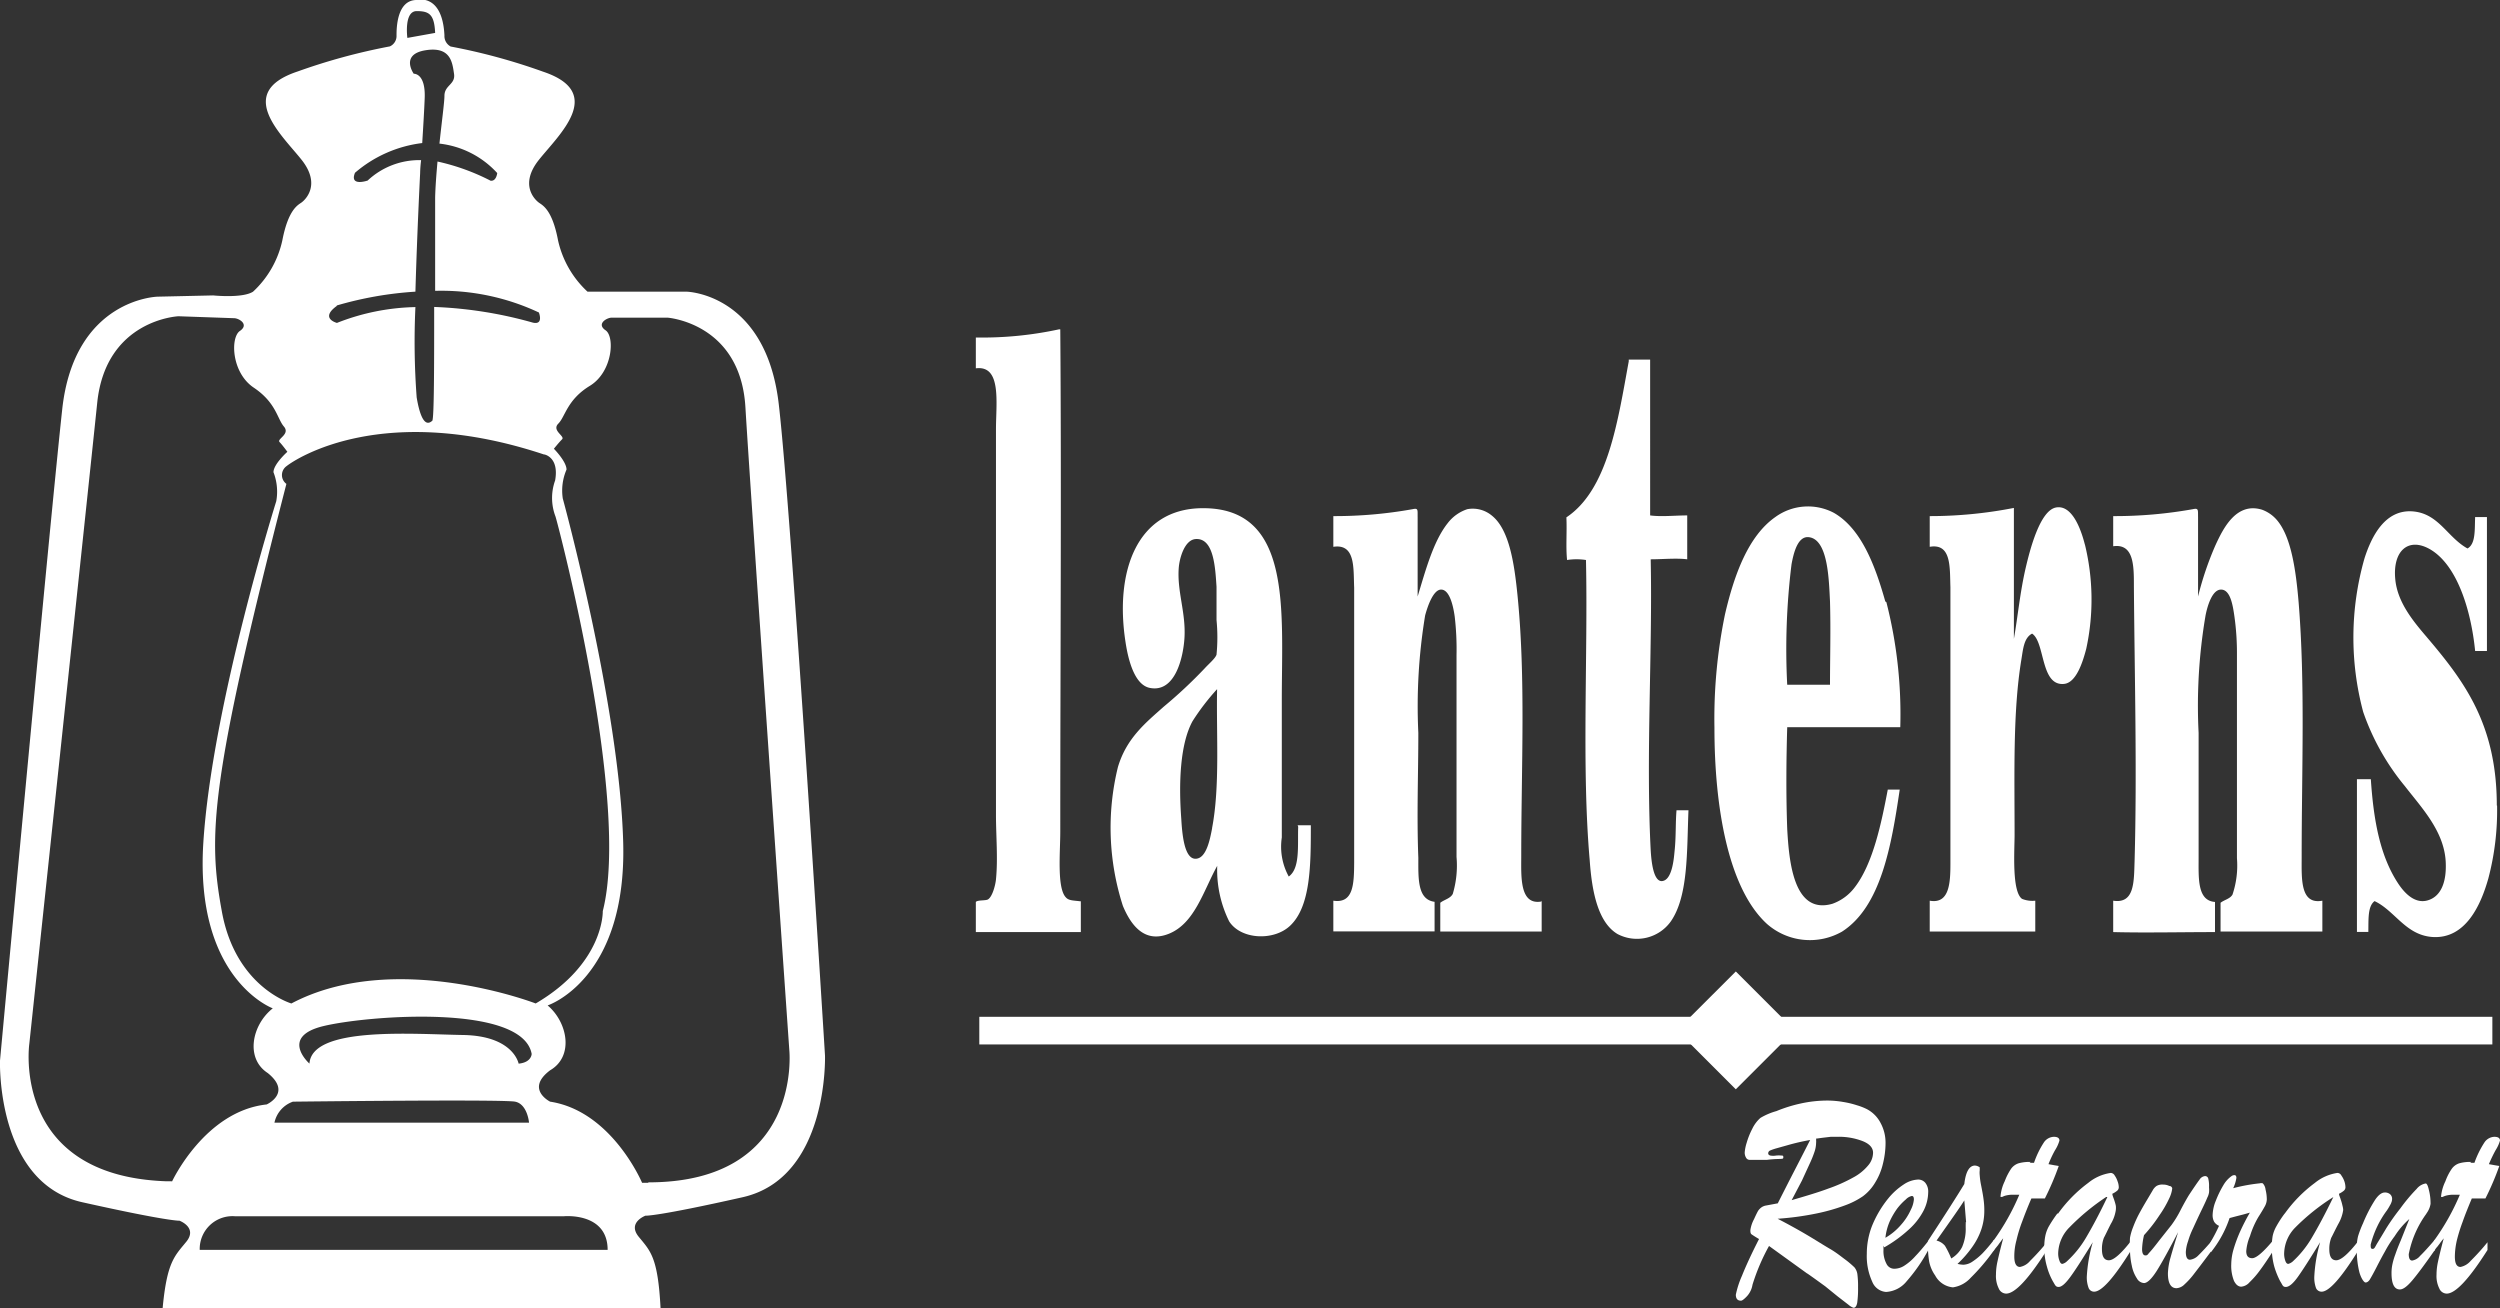 <svg xmlns="http://www.w3.org/2000/svg" viewBox="0 0 180 94.19"><rect x="0" y="0" width="180" height="94.19" fill="#333333" stroke="none"/><defs><style>.cls-1{fill:#fff;}</style></defs><g id="Layer_2" data-name="Layer 2"><g id="Layer_1-2" data-name="Layer 1"><path class="cls-1" d="M59.4,76S57,37.07,56.07,29.09,49.43,21,49.43,21H42.3a7.14,7.14,0,0,1-2.12-3.69c-.42-2.23-1.12-2.53-1.38-2.72s-1.44-1.27,0-3.08,4.83-4.84.3-6.35a43.38,43.38,0,0,0-6.65-1.81A.85.85,0,0,1,32,2.55C31.85-.53,30,0,30,0,28.58,0,28.55,2,28.55,2.55a.82.82,0,0,1-.48.79,43.74,43.74,0,0,0-6.65,1.81c-4.53,1.51-1.15,4.54.29,6.35s.25,2.9,0,3.08-.95.49-1.38,2.72A7.08,7.08,0,0,1,18.22,21c-.76.49-2.87.27-2.87.27l-4,.09s-6,.13-6.87,8.11S0,76.36,0,76.36s-.3,8.81,5.92,10.2,7,1.33,7,1.33,1.33.49.49,1.52-1.39,1.45-1.7,4.78H47.56c-.19-3.69-.73-4.11-1.57-5.14s.48-1.52.48-1.52.79.07,7-1.33S59.4,76,59.4,76M30,.8c.91,0,1.27.24,1.33,1.57l-2,.36S29.07.8,30,.8M24.23,22a25.78,25.78,0,0,1,5.68-1c.12-4.22.34-8.54.34-8.54s0-.37.07-.93A5.43,5.43,0,0,0,26.47,13s-1.33.46-.91-.56a9.1,9.1,0,0,1,4.84-2.14c.07-1.12.15-2.44.18-3.3.05-1.75-.79-1.69-.79-1.69s-1-1.39.84-1.69,1.94.91,2.06,1.69S32,6.12,32,6.9c0,.44-.19,1.84-.36,3.44a6.63,6.63,0,0,1,4.16,2.12s-.06.61-.48.55a15.65,15.65,0,0,0-3.82-1.38c-.08.9-.15,1.8-.17,2.59,0,1,0,3.79,0,6.72A16.52,16.52,0,0,1,38.8,22.5s.36.91-.43.73a30.2,30.2,0,0,0-7.11-1.13c0,4.06,0,8.1-.14,8.2S30.4,31,30,28.61a54,54,0,0,1-.09-6.5,16.22,16.22,0,0,0-5.65,1.14s-1.27-.32,0-1.23m14.93,10.7s1.08.18.78,1.87A3.73,3.73,0,0,0,40,37.2c.32,1.08,5.39,20.61,3.4,28.4,0,0,.12,3.75-4.83,6.65,0,0-10.16-3.93-17.59,0,0,0-4-1.15-5-6.59s-.93-9.13,4.64-30.82a.79.79,0,0,1,0-1.27c.77-.61,7.06-4.66,18.54-.85M37.34,76.58s-.36-2-4-2.06-10.88-.64-11.06,2.06c0,0-2.18-1.93,1-2.7s14.33-1.63,15,2c0,0,0,.6-.91.7m.79,4.25H19.76a2.06,2.06,0,0,1,1.33-1.51s15.11-.18,16,0,1,1.51,1,1.51M12.37,85.05h-.45c-11.15-.42-9.81-9.89-9.81-9.89S6.38,35,7,29s5.85-6.23,5.85-6.23l4,.14c.36,0,1.11.45.42.92s-.61,3,1,4.08,1.69,2.24,2.17,2.8-.53.89-.31,1.12.56.7.56.7-1,.89-1,1.47a3.87,3.87,0,0,1,.2,2.09s-4.62,14.72-5.25,24.58,5,11.93,5,11.93c-1.5,1.18-2,3.6-.36,4.66,1.77,1.43-.08,2.26-.08,2.26-4.46.48-6.82,5.56-6.82,5.56m2,4.91a2.36,2.36,0,0,1,2.54-2.42H40.61s3.14-.3,3.14,2.42Zm32.3-4.83h-.45S44.05,80,39.61,79.32c0,0-1.81-.9,0-2.26,1.72-1,1.27-3.44-.18-4.67,0,0,5.71-1.86,5.44-11.74s-4.35-24.76-4.35-24.76a3.81,3.81,0,0,1,.27-2.08c0-.58-.91-1.5-.91-1.5s.36-.45.59-.68S39.7,31,40.2,30.5s.63-1.72,2.27-2.72,1.81-3.54,1.13-4,.09-.91.45-.91h4s5.26.37,5.62,6.45S56.83,75.6,56.83,75.6s1,9.53-10.15,9.53"/><path class="cls-1" d="M135.82,43.36a32.6,32.6,0,0,1,1,9h-8.14c-.07,2.37-.09,4.86,0,7.33.13,2.31.45,6.2,3.26,5.38a3.48,3.48,0,0,0,1.63-1.22c1.29-1.7,1.89-4.58,2.35-7h.86c-.6,4.07-1.36,8.44-4.16,10.23a4.68,4.68,0,0,1-5.39-.55c-2.84-2.59-3.79-8.55-3.79-14.11a37.15,37.15,0,0,1,.76-8.19c.66-2.84,1.67-5.63,3.62-7a4,4,0,0,1,4.21-.31c2,1.14,3,3.86,3.71,6.38m-7.1,6h3.12c0-1.91.06-3.85,0-6-.08-1.53-.13-4.43-1.5-4.62-.82-.12-1.12,1.13-1.27,1.95a49.75,49.75,0,0,0-.31,8.69"/><path class="cls-1" d="M93.43,59.42h.95c0,2.81,0,5.84-1.5,7.24-1.17,1.1-3.53,1-4.38-.32a8.36,8.36,0,0,1-.86-4c-1,1.81-1.62,4.14-3.48,4.89s-2.81-.81-3.31-2a18.33,18.33,0,0,1-.36-10c.62-2.09,2-3.19,3.3-4.35a33.73,33.73,0,0,0,2.94-2.75c.3-.33.79-.74.86-1a12.9,12.9,0,0,0,0-2.49c0-.82,0-1.67,0-2.39-.09-1.33-.18-3.47-1.45-3.44-.84,0-1.22,1.38-1.27,2.08-.13,1.71.53,3.24.41,5.07-.09,1.37-.66,3.93-2.49,3.57-1.08-.21-1.55-1.93-1.76-3.35-.77-5.08.84-9.55,5.52-9.59,6.5-.06,5.74,7.29,5.74,13.8v9.91a4.47,4.47,0,0,0,.5,2.81c.83-.59.63-2.22.68-3.58m-6.2.09c.57-3,.3-6.62.36-9.95,0,0,0-.05,0-.05a16.75,16.75,0,0,0-1.77,2.31c-.89,1.63-1,4.42-.81,7,.06,1,.19,2.87,1,2.9s1.07-1.42,1.22-2.18"/><path class="cls-1" d="M77.82,64.89v2.22H70.26V64.94c.13-.15.69-.08.87-.18.34-.2.55-1.1.58-1.44.15-1.51,0-3.12,0-4.67V30.91c0-1.91.42-4.63-1.45-4.39V24.3a26.13,26.13,0,0,0,6-.59h.08c.09,11.65,0,24.14,0,36.16,0,1.51-.25,4.08.41,4.75.21.23.54.21,1,.27"/><path class="cls-1" d="M120.71,58.34h.86c-.12,2.91,0,6.17-1.27,8a3,3,0,0,1-3.84.91c-1.39-.83-1.84-3-2-5.3-.59-6.71-.12-14.72-.27-21.63a4.43,4.43,0,0,0-1.36,0c-.1-.93,0-2.06-.05-3.07,3-2,3.7-6.93,4.49-11.23,0-.06,0-.13,0-.13h1.54V37.11c.8.11,1.79,0,2.67,0v3.16c-.79-.1-1.77,0-2.63,0,.14,6.51-.35,14.12,0,20.95.05.82.19,2.18.77,2.22.78,0,.9-1.64.95-2.17.11-1,.06-2,.14-2.94"/><path class="cls-1" d="M150.11,39.19a16.73,16.73,0,0,1,.1,7.52c-.26,1-.73,2.44-1.59,2.53-1.72.18-1.36-3-2.31-3.62-.6.31-.65,1.15-.77,1.86-.62,3.76-.49,8.16-.49,12.62,0,1.12-.21,4.1.54,4.62a2,2,0,0,0,.95.13c0,.74,0,1.74,0,2.22h-7.6V64.85c1.4.25,1.49-1.23,1.49-2.67V45.57c0-1,0-2.2,0-3.3-.05-1.43.08-3.17-1.49-2.9V37.16a31.37,31.37,0,0,0,6.06-.59V46c.29-1.65.44-3.36.86-5.16.28-1.18,1-4.08,2.17-4.3s1.81,1.6,2.08,2.67"/><path class="cls-1" d="M167.21,64.85v2.22h-7.33V65c.28-.22.68-.28.86-.59a6.57,6.57,0,0,0,.32-2.62V47.16a18.88,18.88,0,0,0-.18-2.76c-.12-.86-.3-1.93-.95-1.95s-1,1.19-1.13,1.86a38.72,38.72,0,0,0-.5,8.46v9c0,1.47-.1,3.08,1.18,3.17v2.17c-2.43,0-5,.06-7.33,0V64.85c1.54.24,1.49-1.35,1.54-2.85.18-6.55,0-13.26-.05-19.82,0-1.45,0-3.06-1.49-2.85V37.16a31.86,31.86,0,0,0,5.74-.5c.42-.09.36.05.37.59,0,1.75,0,4.11,0,5.7a22.79,22.79,0,0,1,1.26-3.71c.53-1.14,1.47-3.12,3.35-2.54a2.57,2.57,0,0,1,1.09.77c1,1.2,1.34,3.53,1.54,5.89.48,5.9.22,12,.22,18.33,0,1.57-.12,3.46,1.49,3.16"/><path class="cls-1" d="M179.79,58a19.19,19.19,0,0,1-.63,5.25c-.5,1.77-1.58,4.41-4.07,4.21-1.9-.16-2.66-1.89-4.12-2.58-.51.38-.43,1.35-.45,2.22h-.82v-11h1c.2,3,.67,5.57,2,7.56.38.56,1.12,1.44,2.08,1.17s1.39-1.3,1.31-2.8c-.12-2.21-1.77-3.91-2.94-5.43a17.18,17.18,0,0,1-3-5.34,20.72,20.72,0,0,1,.1-11.08c.47-1.45,1.44-3.59,3.57-3.35,1.79.2,2.41,1.87,3.84,2.66.6-.33.51-1.36.55-2.26h.85v9.64h-.85c-.29-2.92-1.29-6.2-3.26-7.33-1.55-.88-2.69.12-2.49,2.17.16,1.69,1.33,3.06,2.31,4.21,2.68,3.16,5,6.26,5,12.08"/><path class="cls-1" d="M111,64.85v2.22H103.7V65c.29-.23.72-.3.9-.64a7.13,7.13,0,0,0,.27-2.66V47.16a20.34,20.34,0,0,0-.13-2.76c-.11-.8-.37-1.91-.95-1.95s-1,1.19-1.18,1.86a40.12,40.12,0,0,0-.49,8.46c0,3-.12,5.9,0,9,0,1.49-.07,3,1.17,3.16v2.13H96V64.85c1.44.22,1.49-1.18,1.5-2.72,0-5.47,0-11,0-16.51,0-1,0-2.21,0-3.31-.06-1.43.1-3.18-1.5-2.94V37.16a31.68,31.68,0,0,0,5.71-.5c.42-.09.35.05.36.59,0,1.75,0,4.11,0,5.7.58-1.92,1.14-4,2.17-5.29a2.93,2.93,0,0,1,1.41-1,2.15,2.15,0,0,1,1.76.46c1.26,1,1.62,3.45,1.85,5.74.6,6,.27,12.31.27,18.74,0,1.51-.14,3.63,1.5,3.3"/><path class="cls-1" d="M130.14,91.71l-2.77-2a14.65,14.65,0,0,0-1.19,2.79,1.61,1.61,0,0,1-.39.82c-.2.21-.35.33-.44.33-.25,0-.37-.15-.37-.43a6.59,6.59,0,0,1,.44-1.36c.3-.75.71-1.63,1.23-2.65-.29-.17-.47-.29-.54-.34s-.09-.17-.08-.33a2.4,2.4,0,0,1,.26-.76c.14-.31.24-.51.3-.61a1,1,0,0,1,.25-.25.79.79,0,0,1,.3-.12l.86-.16c.39-.77.81-1.6,1.27-2.49s.81-1.58,1.06-2.07a15.37,15.37,0,0,0-1.61.37l-.82.23a3.72,3.72,0,0,0-.46.16.22.22,0,0,0-.13.2c0,.08.06.14.16.16a1.21,1.21,0,0,0,.41,0,2,2,0,0,1,.39,0c.08,0,.13,0,.13.12s-.06.11-.18.12-.46,0-1,.07l-.79,0-.45,0a.29.29,0,0,1-.26-.15.7.7,0,0,1-.1-.4,3.19,3.19,0,0,1,.14-.68,5.49,5.49,0,0,1,.4-1,2.47,2.47,0,0,1,.59-.79A4.67,4.67,0,0,1,127.9,80a10.39,10.39,0,0,1,1.76-.55,9,9,0,0,1,1.92-.21,6.76,6.76,0,0,1,1.12.1,6.38,6.38,0,0,1,1,.24,4.3,4.3,0,0,1,.7.27,2.33,2.33,0,0,1,1,1,3,3,0,0,1,.36,1.45,6.27,6.27,0,0,1-.19,1.49,4.51,4.51,0,0,1-.55,1.34,3.37,3.37,0,0,1-.89,1,5.71,5.71,0,0,1-1.3.66,13.82,13.82,0,0,1-2.09.59,20.83,20.83,0,0,1-2.75.37c.75.39,1.46.78,2.12,1.17s1.2.74,1.65,1,.8.55,1.06.74a6.79,6.79,0,0,1,.7.59,1,1,0,0,1,.21.48,6.74,6.74,0,0,1,.05.95,7.47,7.47,0,0,1-.06,1.12c-.05.24-.13.36-.27.36a1.13,1.13,0,0,1-.35-.21l-.79-.61-.9-.73c-.28-.2-.71-.52-1.3-.93m.65-9.72a.62.62,0,0,1,0,.13,1,1,0,0,1,0,.19,2.13,2.13,0,0,1-.13.69,7.67,7.67,0,0,1-.33.81L129.74,85,129,86.41c1-.29,1.91-.56,2.63-.83a11.21,11.21,0,0,0,1.8-.8,3.55,3.55,0,0,0,1.06-.85,1.43,1.43,0,0,0,.37-.93q0-.54-.75-.84a4.73,4.73,0,0,0-1.83-.31h-.47l-.59.07-.44.06"/><path class="cls-1" d="M135.61,89.69V90a1.94,1.94,0,0,0,.22,1,.62.62,0,0,0,.56.35,1.35,1.35,0,0,0,.75-.24,3.78,3.78,0,0,0,.76-.66c.26-.27.57-.63.94-1.1V90a12.09,12.09,0,0,1-1.56,2.25,2.06,2.06,0,0,1-1.48.77,1.16,1.16,0,0,1-1-.74,4.4,4.4,0,0,1-.39-2,5.53,5.53,0,0,1,.37-2,7.74,7.74,0,0,1,1.18-2,4.87,4.87,0,0,1,1.11-1,2,2,0,0,1,1-.35.66.66,0,0,1,.55.23,1,1,0,0,1,.21.69,3,3,0,0,1-.35,1.35,4.83,4.83,0,0,1-1.06,1.34,9.78,9.78,0,0,1-1.75,1.27m.08-.69a4.32,4.32,0,0,0,1.13-.94,4.2,4.2,0,0,0,.7-1.08,2,2,0,0,0,.22-.74c0-.17-.05-.25-.15-.25a.85.85,0,0,0-.43.25,4.21,4.21,0,0,0-.61.64,5.54,5.54,0,0,0-.55.94,4,4,0,0,0-.31,1.18"/><path class="cls-1" d="M138.81,89.61v-.26q1.91-2.92,2.62-4.1c.1-.88.36-1.33.77-1.33a.63.63,0,0,1,.34.13l0,.21a1.66,1.66,0,0,0,0,.36,5.39,5.39,0,0,0,.11.77c.07.36.13.68.16.92a5.57,5.57,0,0,1,.06.85,4.18,4.18,0,0,1-.22,1.37,4.87,4.87,0,0,1-.64,1.24A7.79,7.79,0,0,1,140.94,91a2,2,0,0,0,.42.06,1.23,1.23,0,0,0,.65-.22,4.56,4.56,0,0,0,.72-.59c.24-.25.52-.57.85-1V90a14.44,14.44,0,0,1-1.69,2,2.14,2.14,0,0,1-1.28.69,1.62,1.62,0,0,1-1.28-.86,2.62,2.62,0,0,1-.43-1,7.27,7.27,0,0,1-.09-1.28M141.56,88l-.13-1.57c-.31.5-1,1.47-2,2.89a1.15,1.15,0,0,1,.61.38,6.83,6.83,0,0,1,.45.91,2.05,2.05,0,0,0,.78-.82,3.27,3.27,0,0,0,.26-1.42v-.19a1.09,1.09,0,0,0,0-.18"/><path class="cls-1" d="M146.13,83.72h.32a6.52,6.52,0,0,1,.7-1.45.9.9,0,0,1,.73-.42c.26,0,.4.09.4.27a2.63,2.63,0,0,1-.32.7,8.16,8.16,0,0,0-.47,1l.44.08.3.05a19.7,19.7,0,0,1-1,2.34l-.35,0-.27,0-.35,0c-.27.62-.49,1.19-.67,1.68a10.08,10.08,0,0,0-.41,1.35,4.38,4.38,0,0,0-.15,1.15c0,.5.14.75.41.75a1.25,1.25,0,0,0,.73-.44,16.08,16.08,0,0,0,1.21-1.34V90c-1.33,2.1-2.31,3.14-2.94,3.14a.59.59,0,0,1-.53-.37,2,2,0,0,1-.2-1,4.4,4.4,0,0,1,.11-.95c.08-.37.21-.92.41-1.66a2.07,2.07,0,0,0-.19.25,2.68,2.68,0,0,0-.17.23l-.17.21c-.06.07-.12.16-.18.24v-.75a16.57,16.57,0,0,0,1.87-3.32l-.21,0h-.22a2,2,0,0,0-.65.09l-.16.07-.11,0s0,0,0-.07a3.09,3.09,0,0,1,.3-1.06,4.3,4.3,0,0,1,.46-.9,1.07,1.07,0,0,1,.53-.39,2.91,2.91,0,0,1,.88-.1"/><path class="cls-1" d="M148.18,87.38a9.91,9.91,0,0,1,2.17-2.21,3.3,3.3,0,0,1,1.63-.72.35.35,0,0,1,.28.19,1.56,1.56,0,0,1,.21.43,1.17,1.17,0,0,1,.08.37.33.33,0,0,1-.1.28,1.61,1.61,0,0,1-.36.23c0,.12.07.26.13.44s.1.32.12.43a1.33,1.33,0,0,1,0,.3,2.68,2.68,0,0,1-.36,1c-.24.47-.4.82-.5,1a2.23,2.23,0,0,0-.14.82c0,.53.16.8.5.8s.88-.47,1.61-1.41V90q-1.86,3-2.67,3a.42.42,0,0,1-.4-.27,2.15,2.15,0,0,1-.13-.82,10.86,10.86,0,0,1,.43-2.47c-.72,1.17-1.25,2-1.61,2.49s-.63.73-.85.73-.25-.14-.41-.4a4.65,4.65,0,0,1-.43-1.06,4.75,4.75,0,0,1-.19-1.36,4,4,0,0,1,.07-.84,2.4,2.4,0,0,1,.25-.69,9.73,9.73,0,0,1,.62-.94m3.52-1.19A16.18,16.18,0,0,0,149,88.37a2.74,2.74,0,0,0-.81,1.83,1.48,1.48,0,0,0,.09.57c.05.15.12.23.21.23a.71.71,0,0,0,.29-.15,7.31,7.31,0,0,0,1.42-1.75c.42-.71.94-1.67,1.53-2.91"/><path class="cls-1" d="M156.9,88.57q-1.07,2.07-1.62,2.94c-.37.58-.68.87-.91.87a.63.63,0,0,1-.51-.33,2.53,2.53,0,0,1-.37-.92,5.34,5.34,0,0,1-.13-1.23,6,6,0,0,1,0-.78,3.91,3.91,0,0,1,.22-.76,8.14,8.14,0,0,1,.4-.9c.17-.32.38-.69.62-1.09l.38-.64a.94.94,0,0,1,.29-.34.82.82,0,0,1,.47-.1,1,1,0,0,1,.45.1c.14,0,.21.12.21.18a2.21,2.21,0,0,1-.21.7,7.75,7.75,0,0,1-.71,1.23,11,11,0,0,1-1.11,1.43,5.06,5.06,0,0,0-.14,1c0,.3.08.46.24.46s.16-.07.3-.22.37-.43.69-.85l.88-1.11a7.39,7.39,0,0,0,.67-1.1c.25-.48.46-.85.61-1.09.37-.56.62-.92.75-1.09a.52.52,0,0,1,.38-.25.23.23,0,0,1,.24.16,2.19,2.19,0,0,1,.06.65,1.83,1.83,0,0,1,0,.37,1.16,1.16,0,0,1-.12.36c-.06.15-.18.42-.37.81s-.41.86-.66,1.41a5.63,5.63,0,0,0-.36.93,2.74,2.74,0,0,0-.16.77c0,.38.1.56.3.56a1,1,0,0,0,.59-.3,14.63,14.63,0,0,0,1-1.09V90c-.57.77-1,1.33-1.27,1.68a5.57,5.57,0,0,1-.72.8.88.88,0,0,1-.57.27c-.41,0-.62-.36-.62-1.07a4.64,4.64,0,0,1,.18-1.11q.19-.69.6-2"/><path class="cls-1" d="M159.16,90.14v-.71a11.36,11.36,0,0,0,.61-1.17.79.79,0,0,1-.35-.29,1,1,0,0,1-.11-.52,2.94,2.94,0,0,1,.23-1,7.12,7.12,0,0,1,.54-1.11,2.09,2.09,0,0,1,.59-.66.35.35,0,0,1,.2-.07c.1,0,.15.06.15.2a2.7,2.7,0,0,1-.23.74,12.57,12.57,0,0,1,1.91-.35.4.4,0,0,1,.22,0,.78.78,0,0,1,.2.45,2.94,2.94,0,0,1,.09.71,1.11,1.11,0,0,1-.14.49c-.1.18-.25.44-.47.78A6.32,6.32,0,0,0,162,89a3.45,3.45,0,0,0-.27,1.08c0,.34.14.51.43.51s.82-.45,1.55-1.34V90c-.4.62-.73,1.11-1,1.47a6.16,6.16,0,0,1-.74.85.89.89,0,0,1-.6.32c-.21,0-.38-.14-.52-.41a2.92,2.92,0,0,1-.2-1.2,4,4,0,0,1,.16-1.06,10.25,10.25,0,0,1,.47-1.28,15,15,0,0,1,.71-1.38l-.46.13-.55.14-.45.12a8,8,0,0,1-1.32,2.43"/><path class="cls-1" d="M164.5,87.38a9.91,9.91,0,0,1,2.17-2.21,3.34,3.34,0,0,1,1.63-.72.33.33,0,0,1,.28.19,1.59,1.59,0,0,1,.22.43,1.41,1.41,0,0,1,.07.37.33.33,0,0,1-.1.28,1.61,1.61,0,0,1-.36.23c0,.12.08.26.13.44a3.32,3.32,0,0,1,.12.43,1.33,1.33,0,0,1,.05.3,2.81,2.81,0,0,1-.35,1c-.25.47-.41.82-.51,1a2.23,2.23,0,0,0-.14.82c0,.53.16.8.5.8s.88-.47,1.61-1.41V90c-1.24,2-2.13,3-2.66,3a.43.43,0,0,1-.41-.27,2.18,2.18,0,0,1-.12-.82,10.72,10.72,0,0,1,.42-2.47c-.72,1.17-1.25,2-1.6,2.49s-.64.73-.87.73-.23-.14-.4-.4a5.79,5.79,0,0,1-.43-1.06,5.13,5.13,0,0,1-.18-1.36,4.92,4.92,0,0,1,.06-.84,2.43,2.43,0,0,1,.26-.69,7.81,7.81,0,0,1,.61-.94M168,86.19a15.39,15.39,0,0,0-2.73,2.18,2.74,2.74,0,0,0-.81,1.83,1.5,1.5,0,0,0,.08.57c.05.15.12.23.22.23a.86.86,0,0,0,.29-.15,7.29,7.29,0,0,0,1.41-1.75c.42-.71.94-1.67,1.54-2.91"/><path class="cls-1" d="M174.72,87.36a7.27,7.27,0,0,0-1.29,2.94c0,.3.08.46.25.46a.93.93,0,0,0,.56-.33c.23-.22.59-.61,1.07-1.17V90c-.7,1-1.23,1.72-1.61,2.17s-.67.67-.91.67c-.4,0-.6-.4-.6-1.17a3.05,3.05,0,0,1,.07-.67,5,5,0,0,1,.21-.7c.08-.24.21-.58.39-1l.61-1.53A5.75,5.75,0,0,0,172.42,89a8.3,8.3,0,0,0-.7,1.1c-.2.35-.4.73-.62,1.16s-.38.71-.47.86-.21.22-.31.22-.3-.25-.44-.72a6.48,6.48,0,0,1-.19-1.68,3.34,3.34,0,0,1,.09-.93,7.46,7.46,0,0,1,.36-.94A10.4,10.4,0,0,1,171,86.4c.24-.36.48-.54.7-.54a.56.56,0,0,1,.38.12.43.43,0,0,1,.15.36.64.64,0,0,1-.05.23,1,1,0,0,1-.1.21,3.77,3.77,0,0,1-.23.38,7,7,0,0,0-1.16,2.45c0,.21,0,.31.14.31s.17-.14.34-.42.39-.64.65-1.08a16.11,16.11,0,0,1,1-1.41A12.4,12.4,0,0,1,174,85.6a1.07,1.07,0,0,1,.65-.39c.08,0,.16.15.23.47a3.83,3.83,0,0,1,.12,1,1.58,1.58,0,0,1-.32.72"/><path class="cls-1" d="M177.85,83.72h.31a6.92,6.92,0,0,1,.71-1.45.9.9,0,0,1,.72-.42c.27,0,.41.09.41.27a2.63,2.63,0,0,1-.32.7,10.63,10.63,0,0,0-.48,1l.45.08.3.05a19.7,19.7,0,0,1-1,2.34l-.34,0-.29,0-.35,0c-.26.62-.49,1.19-.66,1.68a12,12,0,0,0-.42,1.35,5.38,5.38,0,0,0-.14,1.15c0,.5.13.75.41.75a1.3,1.3,0,0,0,.73-.44,16.08,16.08,0,0,0,1.21-1.34V90c-1.33,2.1-2.31,3.14-2.94,3.14a.59.59,0,0,1-.53-.37,2,2,0,0,1-.2-1,4.4,4.4,0,0,1,.11-.95c.08-.37.21-.92.41-1.66l-.2.25c-.06.08-.11.16-.17.23a1.57,1.57,0,0,1-.17.21l-.17.24v-.75a16.57,16.57,0,0,0,1.87-3.32l-.21,0h-.22a2,2,0,0,0-.65.09l-.17.07a.22.22,0,0,1-.1,0s0,0,0-.07a3.16,3.16,0,0,1,.31-1.06,3.87,3.87,0,0,1,.46-.9,1.07,1.07,0,0,1,.53-.39,2.91,2.91,0,0,1,.88-.1"/><rect class="cls-1" x="70.51" y="73.21" width="108.94" height="1.99"/><rect class="cls-1" x="121.98" y="71.2" width="6" height="6" transform="translate(-15.87 110.07) rotate(-44.99)"/></g></g></svg>